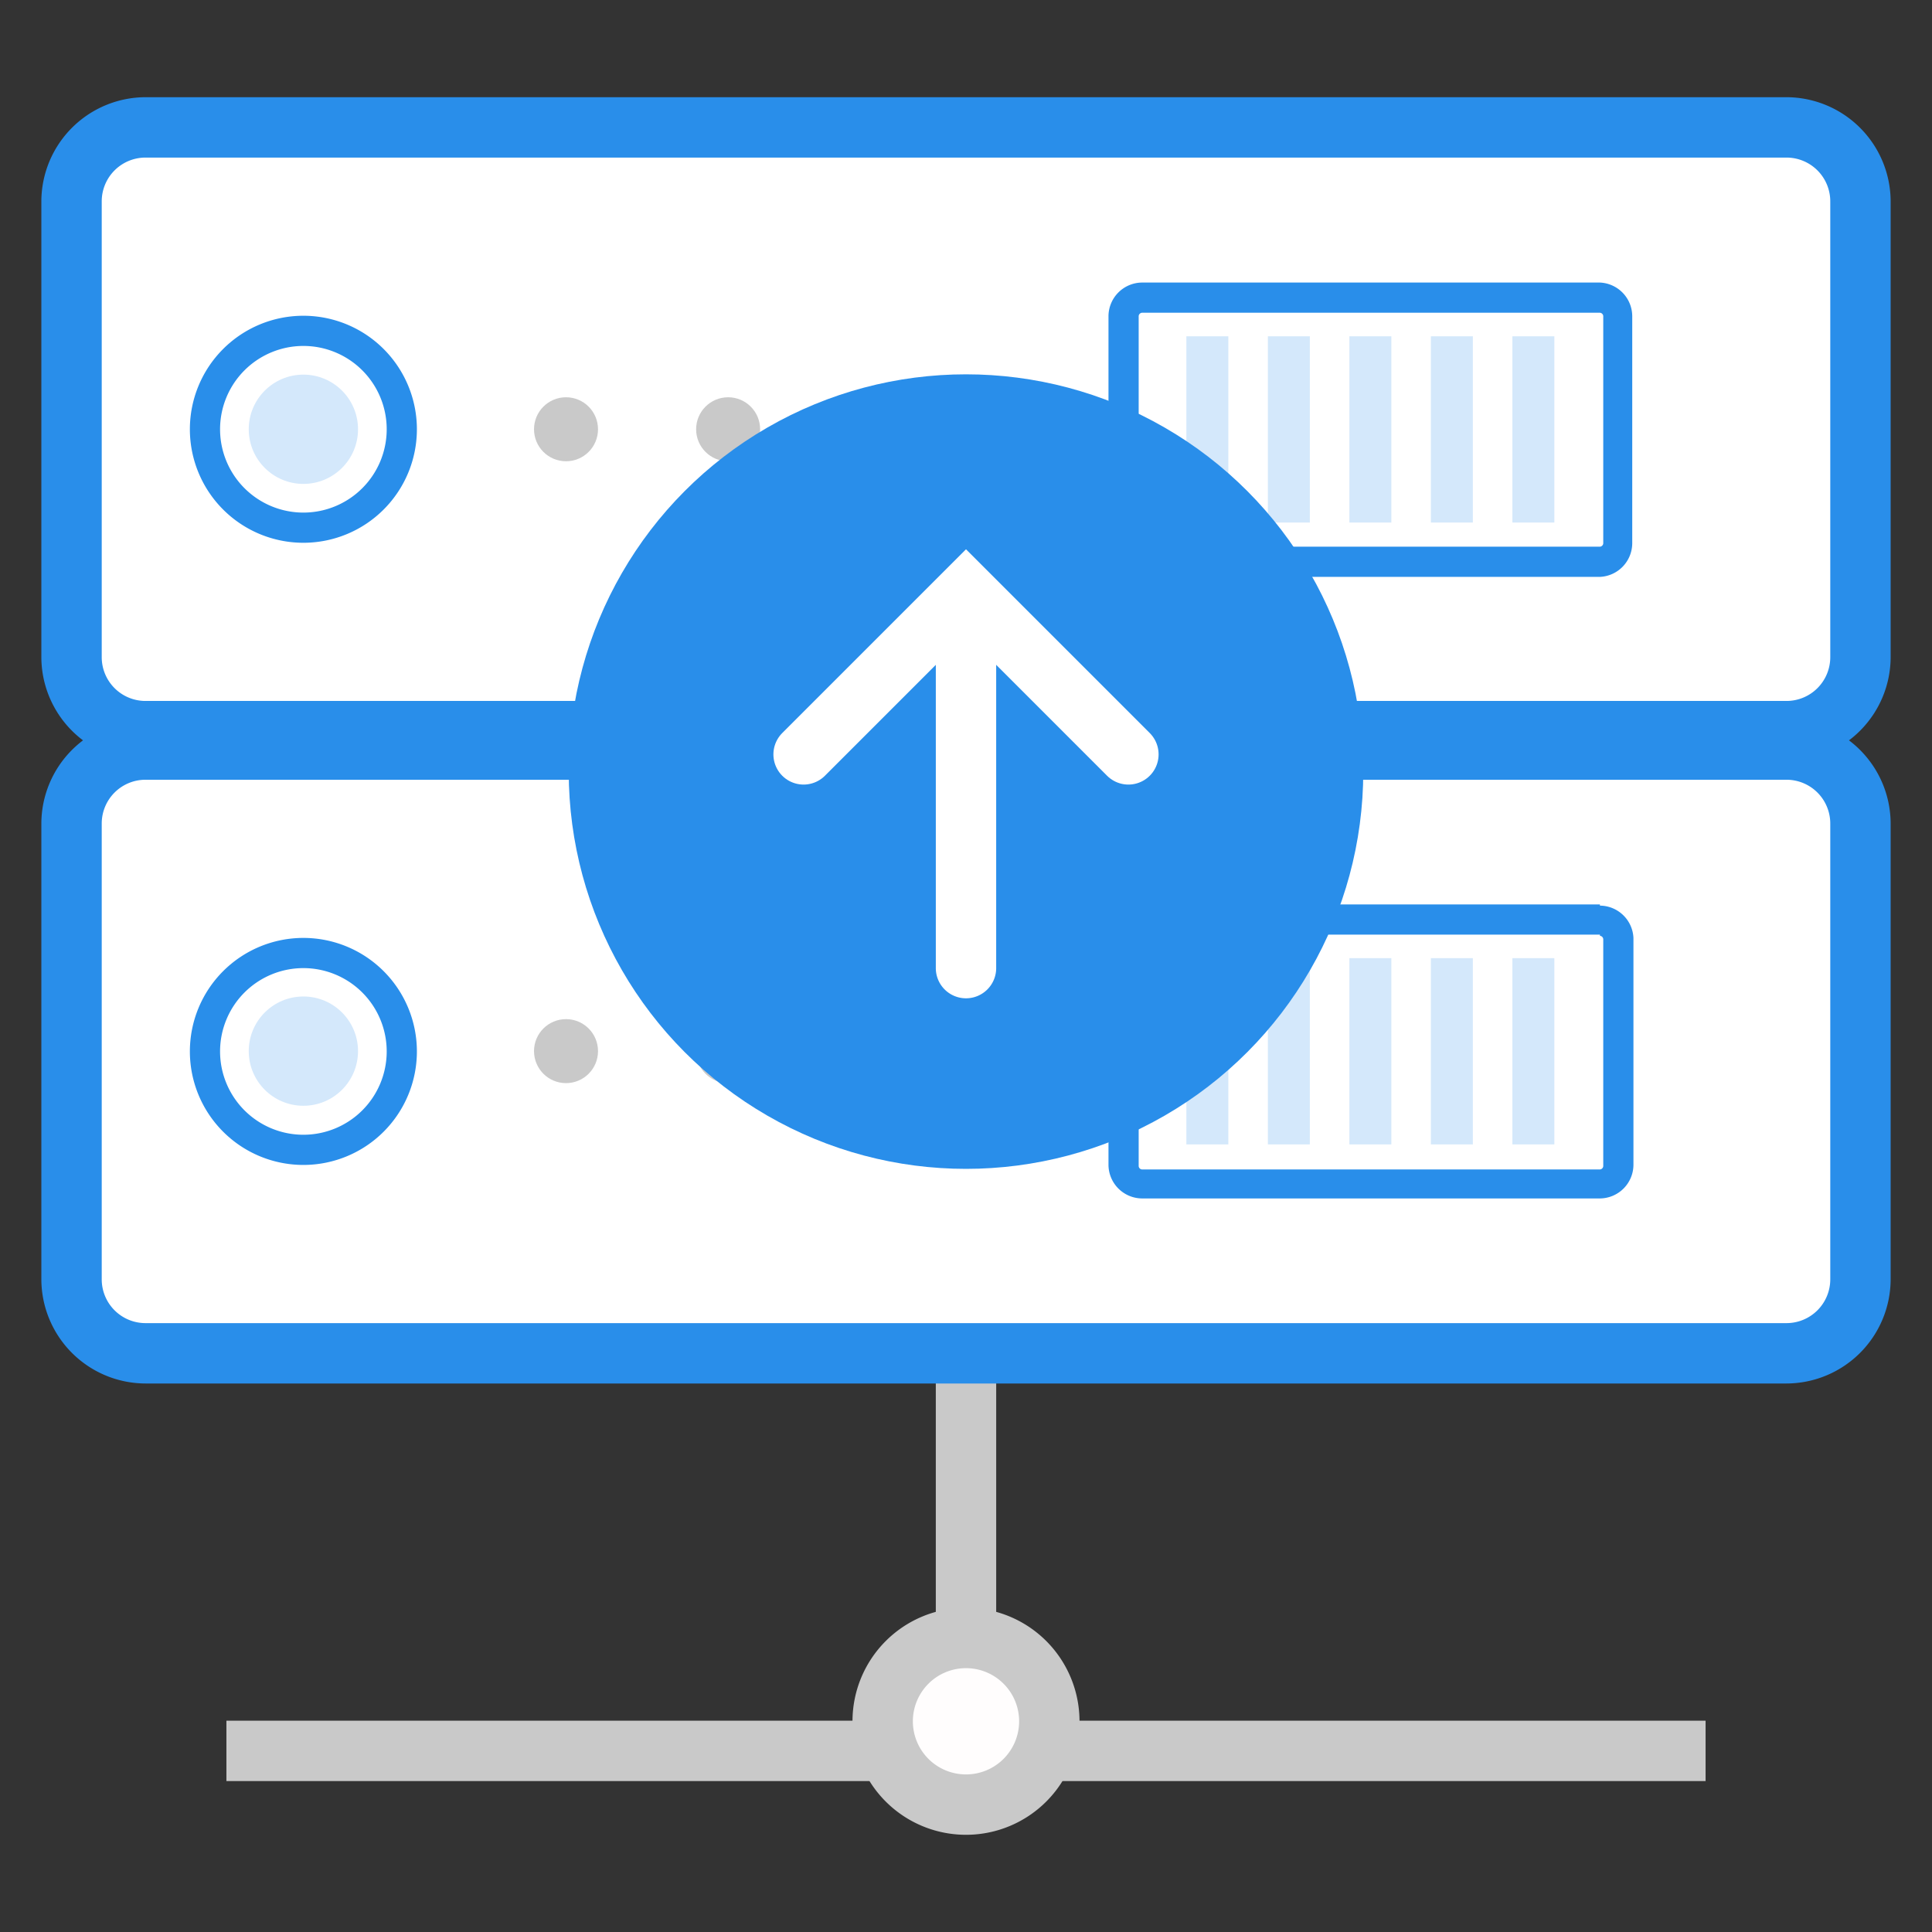 <svg xmlns="http://www.w3.org/2000/svg" viewBox="0 0 64 64"><rect x="0" y="0" width="64" height="64" fill="#333333" stroke="none"/><defs><style>.cls-1{fill:#c9c9c9;}.cls-2{fill:#fff;}.cls-3{fill:#298eea;}.cls-4{fill:#d4e8fb;}.cls-5{fill:#fffdfd;}.cls-6{fill:none;stroke:#fff;stroke-linecap:round;stroke-miterlimit:10;stroke-width:2px;}</style></defs><title>uptime</title><g id="uptime"><rect class="cls-1" x="31" y="36" width="2" height="22"/><rect class="cls-2" x="2.37" y="4.22" width="59.25" height="20" rx="2.45" ry="2.45"/><path class="cls-3" d="M59.18,5.22a1.45,1.45,0,0,1,1.45,1.45v15.1a1.45,1.45,0,0,1-1.45,1.45H4.82a1.45,1.45,0,0,1-1.45-1.45V6.67A1.45,1.45,0,0,1,4.82,5.22H59.18m0-2H4.82A3.46,3.46,0,0,0,1.37,6.67v15.1a3.46,3.46,0,0,0,3.45,3.45H59.18a3.46,3.46,0,0,0,3.45-3.45V6.67a3.46,3.46,0,0,0-3.45-3.45Z"/><circle class="cls-2" cx="10.05" cy="14.22" r="3.26"/><path class="cls-3" d="M10.05,11.46a2.76,2.76,0,1,1-2.76,2.76,2.76,2.76,0,0,1,2.76-2.76m0-1a3.76,3.76,0,1,0,3.76,3.76,3.76,3.76,0,0,0-3.76-3.76Z"/><circle class="cls-4" cx="10.05" cy="14.22" r="1.81"/><circle class="cls-1" cx="18.75" cy="14.22" r="1.06"/><circle class="cls-1" cx="24.12" cy="14.22" r="1.06"/><circle class="cls-1" cx="29.68" cy="14.22" r="1.06"/><path class="cls-3" d="M53,10.36a.12.12,0,0,1,.11.11V18a.12.12,0,0,1-.11.11H37.83a.12.12,0,0,1-.11-.11V10.47a.12.12,0,0,1,.11-.11H53m0-1H37.83a1.12,1.12,0,0,0-1.11,1.11V18a1.12,1.12,0,0,0,1.11,1.11H53A1.12,1.12,0,0,0,54.07,18V10.47A1.12,1.12,0,0,0,53,9.36Z"/><rect class="cls-4" x="39.3" y="11.14" width="1.39" height="6.17"/><rect class="cls-4" x="42" y="11.14" width="1.39" height="6.17"/><rect class="cls-4" x="44.7" y="11.14" width="1.39" height="6.17"/><rect class="cls-4" x="47.4" y="11.14" width="1.39" height="6.17"/><rect class="cls-4" x="50.1" y="11.14" width="1.39" height="6.17"/><rect class="cls-2" x="2.37" y="24.83" width="59.25" height="20" rx="2.45" ry="2.45"/><path class="cls-3" d="M59.18,25.83a1.45,1.45,0,0,1,1.45,1.45v15.1a1.45,1.45,0,0,1-1.45,1.45H4.82a1.45,1.45,0,0,1-1.45-1.45V27.28a1.45,1.45,0,0,1,1.45-1.45H59.18m0-2H4.82a3.46,3.46,0,0,0-3.45,3.45v15.1a3.46,3.46,0,0,0,3.45,3.45H59.18a3.46,3.46,0,0,0,3.45-3.45V27.28a3.46,3.46,0,0,0-3.45-3.45Z"/><circle class="cls-2" cx="10.05" cy="34.82" r="3.26"/><path class="cls-3" d="M10.05,32.07a2.76,2.76,0,1,1-2.76,2.76,2.76,2.76,0,0,1,2.76-2.76m0-1a3.76,3.76,0,1,0,3.76,3.76,3.76,3.76,0,0,0-3.76-3.76Z"/><circle class="cls-4" cx="10.05" cy="34.82" r="1.81"/><path class="cls-3" d="M53,31a.12.12,0,0,1,.11.11v7.52a.12.12,0,0,1-.11.11H37.83a.12.12,0,0,1-.11-.11V31.07a.12.12,0,0,1,.11-.11H53m0-1H37.83a1.12,1.12,0,0,0-1.11,1.11v7.52a1.12,1.12,0,0,0,1.11,1.11H53a1.12,1.12,0,0,0,1.11-1.11V31.07A1.12,1.12,0,0,0,53,30Z"/><rect class="cls-4" x="39.3" y="31.74" width="1.39" height="6.17"/><rect class="cls-4" x="42" y="31.74" width="1.39" height="6.17"/><rect class="cls-4" x="44.7" y="31.74" width="1.39" height="6.17"/><rect class="cls-4" x="47.4" y="31.74" width="1.39" height="6.17"/><rect class="cls-4" x="50.1" y="31.74" width="1.39" height="6.17"/><rect class="cls-1" x="7.5" y="57" width="49" height="2"/><circle class="cls-5" cx="32" cy="57.02" r="2.76"/><path class="cls-1" d="M32,55.26A1.76,1.76,0,1,1,30.24,57,1.76,1.76,0,0,1,32,55.26m0-2A3.76,3.76,0,1,0,35.76,57,3.76,3.76,0,0,0,32,53.26Z"/><circle class="cls-1" cx="18.75" cy="34.82" r="1.06"/><circle class="cls-1" cx="24.12" cy="34.82" r="1.06"/><circle class="cls-1" cx="29.68" cy="34.82" r="1.06"/><circle class="cls-3" cx="32" cy="25.56" r="13.16"/><path class="cls-2" d="M32,33.07a1,1,0,0,1-1-1v-12a1,1,0,0,1,2,0v12A1,1,0,0,1,32,33.07Z"/><polyline class="cls-6" points="26.62 24.99 32 19.61 37.38 24.99"/></g></svg>